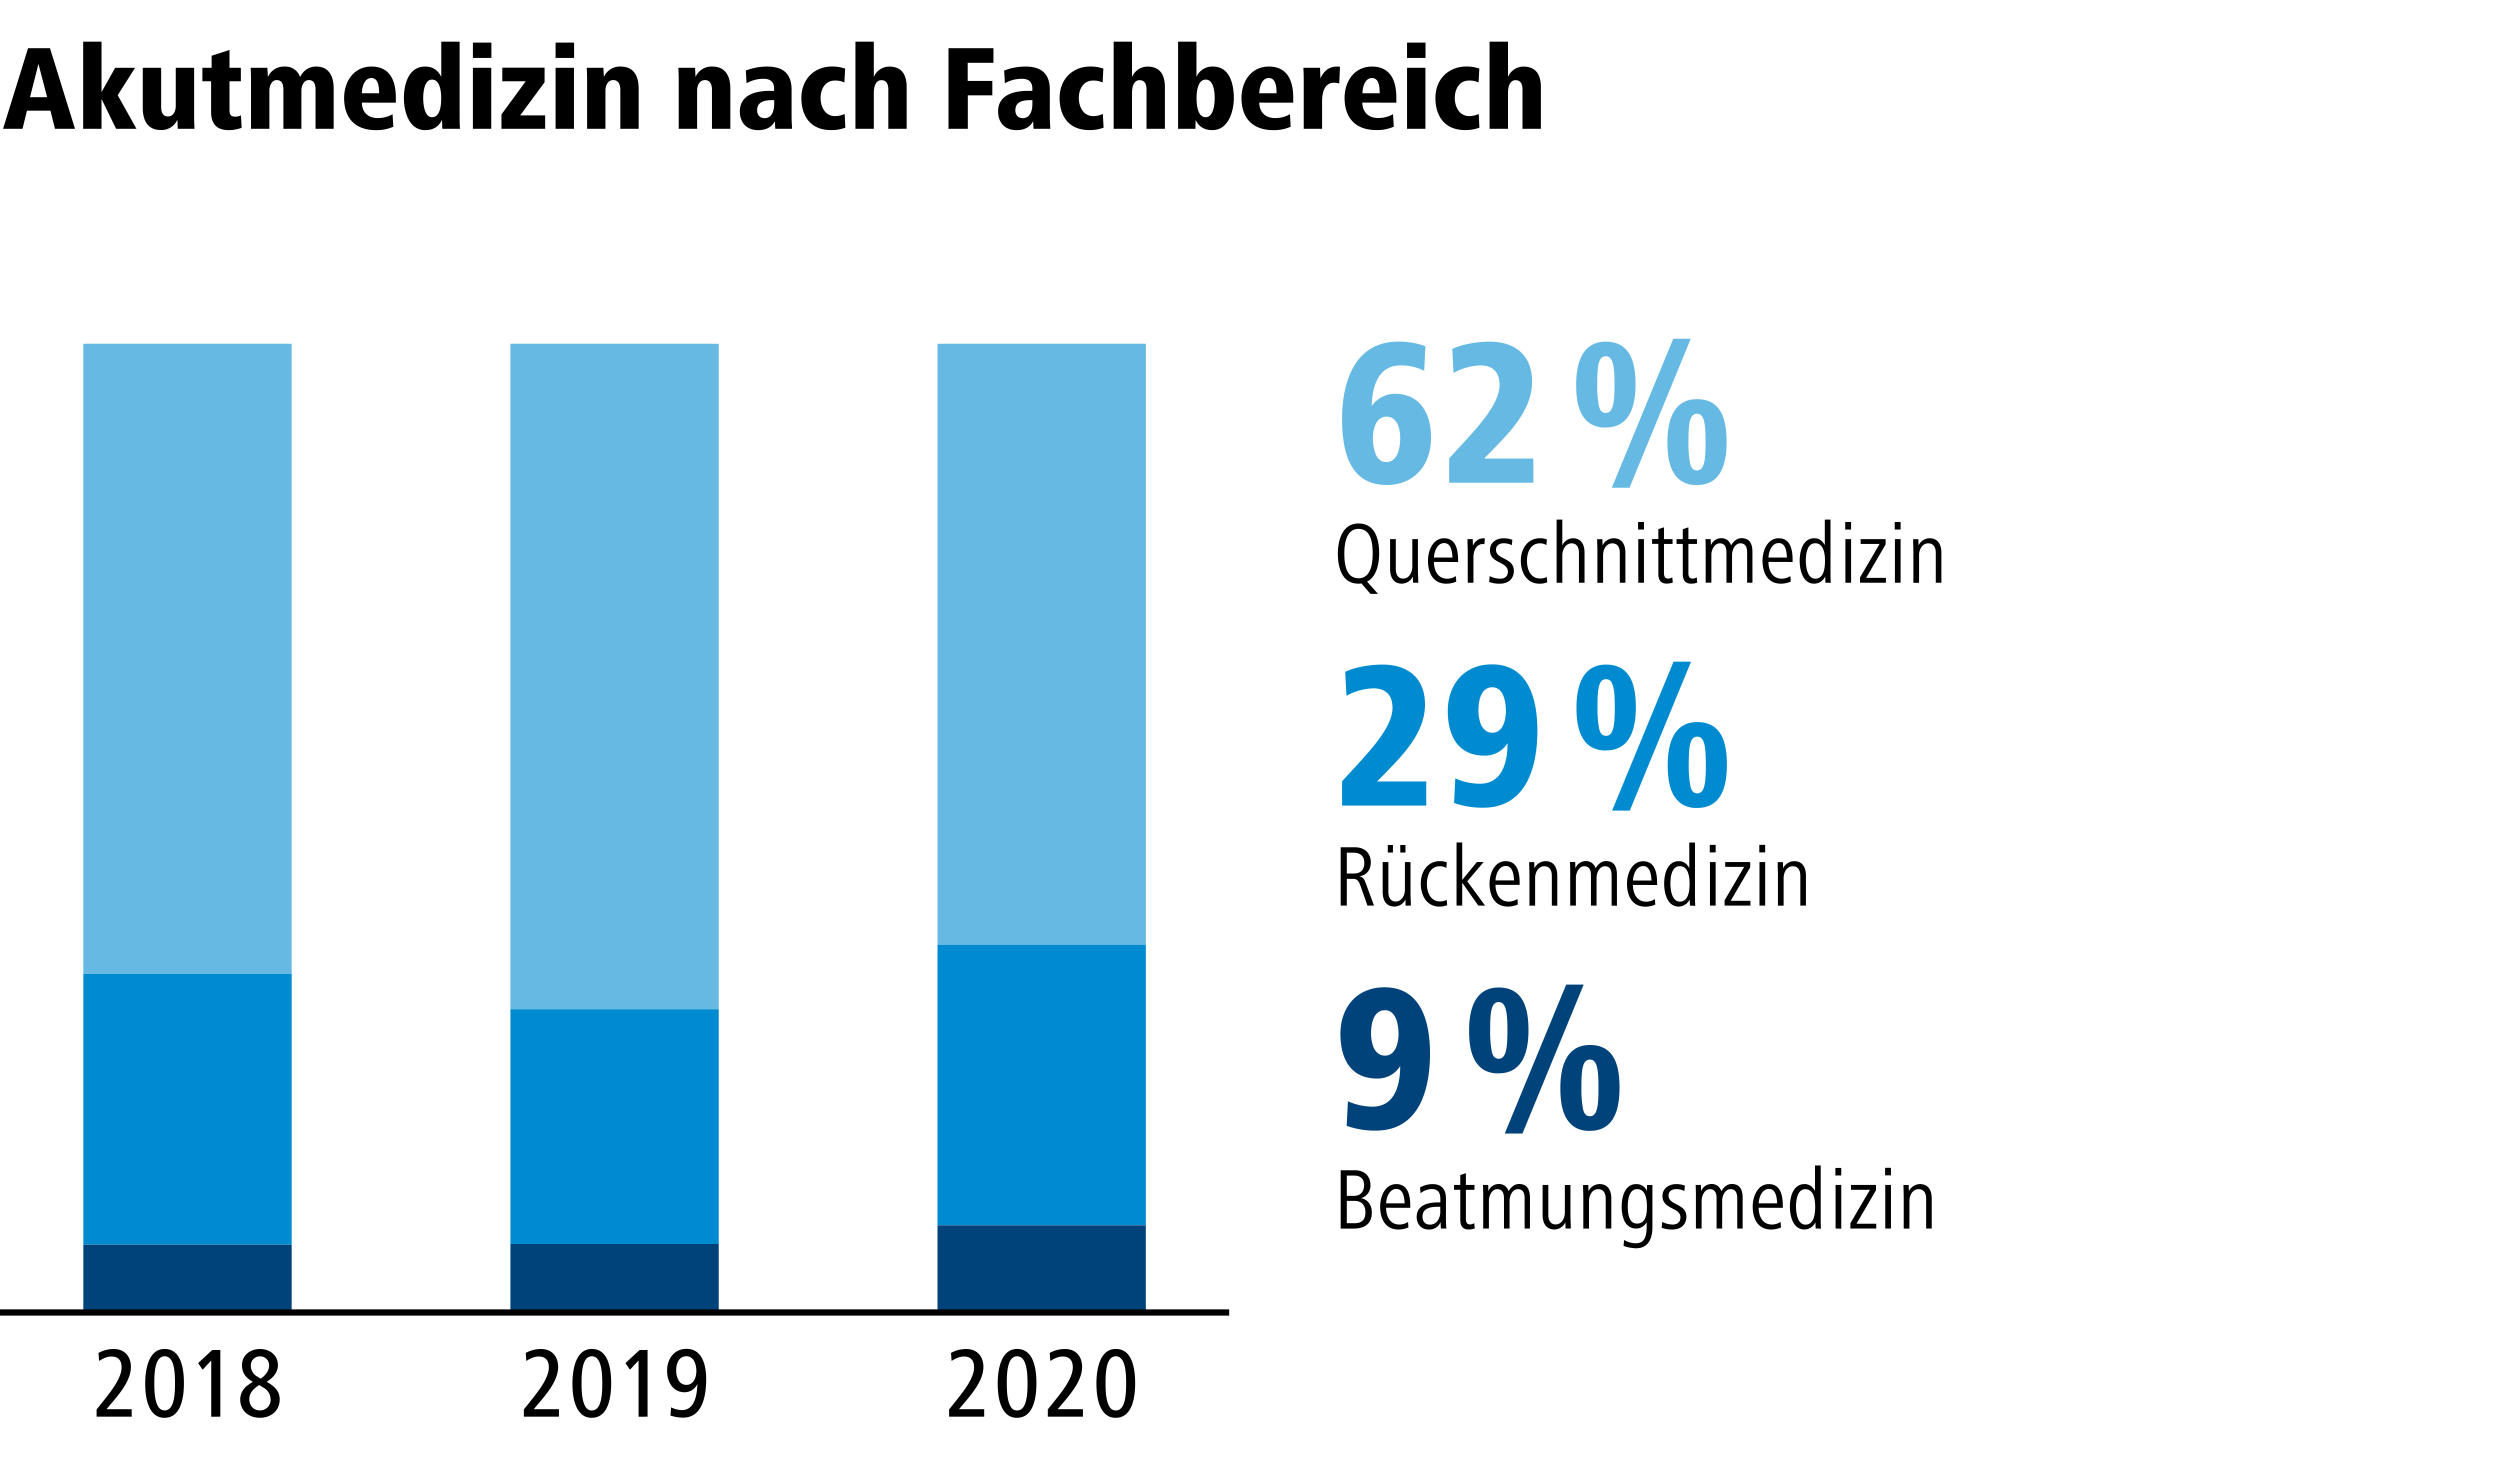 <svg id="Ebene_1" data-name="Ebene 1" xmlns="http://www.w3.org/2000/svg" xmlns:xlink="http://www.w3.org/1999/xlink" viewBox="0 0 1200 700"><rect x="0" y="0" width="1200" height="700" fill="#333333" stroke="none"/><defs><clipPath id="clip-path" transform="translate(0 -250)"><rect y="250" width="1200" height="700" fill="none"/></clipPath></defs><polygon points="0 0 0 700 1200 700 1200 0 0 0 0 0" fill="#fff"/><polygon points="450 453.3 450 588.15 550 588.15 550 453.3 450 453.3 450 453.3" fill="#008bd0"/><polygon points="450 165 450 453.3 550 453.3 550 165 450 165 450 165" fill="#66b9e3"/><polygon points="450 588.15 450 630 550 630 550 588.15 450 588.15 450 588.15" fill="#00427a"/><polygon points="245 484.39 245 597.12 345 597.12 345 484.39 245 484.39 245 484.39" fill="#008bd0"/><polygon points="245 165 245 484.39 345 484.39 345 165 245 165 245 165" fill="#66b9e3"/><polygon points="245 597.12 245 630 345 630 345 597.12 245 597.12 245 597.12" fill="#00427a"/><polygon points="40 467.25 40 597.45 140 597.45 140 467.25 40 467.25 40 467.25" fill="#008bd0"/><polygon points="40 165 40 467.25 140 467.25 140 165 40 165 40 165" fill="#66b9e3"/><polygon points="40 597.45 40 630 140 630 140 597.45 40 597.45 40 597.45" fill="#00427a"/><path d="M662,515.71c0-6.51-1.73-14.44-9.92-14.44-7.72,0-9.91,8.06-9.91,14.44s1.81,14.45,9.91,14.45a7.42,7.42,0,0,0,1.39-.12l4.33,5h3.61l-5.21-5.88c4.49-2.23,5.8-8.45,5.8-13.49Zm-3.11,0c0,4.67-.76,11.85-6.81,11.85s-6.8-6.93-6.8-11.85c0-4.62.88-11.84,6.8-11.84,6.14,0,6.81,7,6.81,11.84Zm21.88,14c0-2.14-.17-4.07-.17-6.22v-14.7h-2.69V522.1c0,2.43-1.42,5.63-4.41,5.63-2.56,0-3.52-2.15-3.52-4.58V508.78h-2.73v14.37c0,3.69,1.47,7,5.67,7a5.92,5.92,0,0,0,5.25-3.44l.08,3Zm7.52-12.1c.12-2.85,1.59-6.93,4.91-6.93s3.82,4,4,6.93Zm11.59,2.15v-.84c0-4.54-.8-10.55-6.68-10.55-5.33,0-7.77,5.8-7.77,10.8,0,5.58,2.31,11,8.82,11a11.73,11.73,0,0,0,4.75-1l-.17-2.65a7.84,7.84,0,0,1-4.12,1.26c-4.87,0-6.42-4.41-6.42-8.06Zm12.85-11.26a2.86,2.86,0,0,0-.88-.13A5.57,5.57,0,0,0,707,512l-.09-3.2h-2.52c0,2.15.13,4.08.13,6.22v14.7h2.73V517.14c0-2.64,1.43-6,4.45-6a5.29,5.29,0,0,1,.8.08l.25-2.73ZM726.65,524c0-6.43-8.57-5.34-8.57-10.08,0-2.35,1.93-3.15,3.69-3.15a8.6,8.6,0,0,1,3.91.92l.25-2.6a12.36,12.36,0,0,0-4.16-.72c-3.15,0-6.59,1.73-6.59,5.76,0,6.47,8.61,5.33,8.61,10.2,0,2.73-2,3.45-3.74,3.45a11.44,11.44,0,0,1-5-1.26l-.25,2.81a13.9,13.9,0,0,0,5.17.84c3.82,0,6.68-2.18,6.68-6.17Zm15.79,2.94a6.73,6.73,0,0,1-3.11.75c-4.83,0-6.39-4.57-6.39-8.52,0-3.7,1.56-8.36,6.14-8.36a5.7,5.7,0,0,1,3.19.84l.25-2.69a7.94,7.94,0,0,0-3.44-.59c-5.55,0-9.08,4.75-9.08,10.8,0,5.37,2.69,11,8.91,11a9.66,9.66,0,0,0,3.78-.67l-.25-2.56Zm18.14,2.77V515.25c0-3.65-1.47-6.89-5.67-6.89a5.79,5.79,0,0,0-5,3.45V499.42h-2.73V529.7h2.73V516.51c0-2.48,1.55-5.71,4.41-5.71,2.6,0,3.57,2,3.57,4.49V529.7Zm19.61,0V515.29c0-3.69-1.47-6.93-5.67-6.93a6,6,0,0,0-5.29,3.45l-.08-3h-2.52c0,2.15.12,4.08.12,6.22v14.7h2.73V516.39c0-2.48,1.43-5.59,4.41-5.59,2.61,0,3.62,2.06,3.62,4.54V529.7Zm8.91,0V508.78h-2.73V529.7Zm0-25.54v-3.61h-2.82v3.61ZM802.7,527.1a3.94,3.94,0,0,1-1.84.63c-2,0-2.15-1.47-2.15-3V511.09h4.12v-2.31h-4.12v-5.67L796,504v4.74h-3v2.31h3v14.45c0,2.65,1,4.62,4,4.62a8.64,8.64,0,0,0,2.94-.5l-.26-2.56Zm11.72,0a3.94,3.94,0,0,1-1.85.63c-2,0-2.14-1.47-2.14-3V511.09h4.12v-2.31h-4.12v-5.67l-2.69.93v4.74h-3v2.31h3v14.45c0,2.65,1,4.62,4,4.62a8.6,8.6,0,0,0,2.94-.5l-.25-2.56Zm26.75,2.6V515c0-4.16-1.42-6.68-5.25-6.68-2.14,0-3.73,1.43-5,3.45-.89-2.23-2.31-3.45-4.84-3.45a5.43,5.43,0,0,0-4.87,3.45l-.08-3h-2.52c.12,2.65.12,4.2.12,6.22v14.7h2.73V516.34c0-2.39,1.47-5.54,4-5.54,2.77,0,3.24,2.31,3.24,4.54V529.7h2.68V516.34c0-2.39,1.39-5.54,4-5.54,2.78,0,3.24,2.31,3.24,4.54V529.7Zm7.69-12.1c.13-2.85,1.6-6.93,4.92-6.93s3.82,4,3.94,6.93Zm11.59,2.15v-.84c0-4.54-.79-10.55-6.67-10.55-5.34,0-7.77,5.8-7.77,10.8,0,5.58,2.31,11,8.82,11a11.72,11.72,0,0,0,4.74-1l-.17-2.65a7.81,7.81,0,0,1-4.11,1.26c-4.88,0-6.43-4.41-6.43-8.06Zm18.32,10c-.13-2.31-.13-3.86-.13-6.17V499.42h-2.73v12.26c-1-1.8-2.48-3.32-5-3.32-5.59,0-7.06,6.3-7.06,10.8s1.47,11,7,11a5.93,5.93,0,0,0,5.25-3.48l.12,3ZM876,519.16c0,3.4-.5,8.61-4.66,8.61-3.86,0-4.54-5.76-4.54-8.61s.47-8.4,4.5-8.4,4.7,5,4.7,8.4Zm12.52,10.54V508.78h-2.73V529.7Zm0-25.54v-3.61h-2.81v3.61Zm16.72,25.54v-2.31h-9.5l9.37-16.09v-2.52h-12v2.31h9.11l-9.41,16.09v2.52Zm7.05,0V508.78h-2.73V529.7Zm0-25.54v-3.61h-2.81v3.61Zm19.57,25.54V515.29c0-3.69-1.47-6.93-5.67-6.93a6,6,0,0,0-5.29,3.45l-.08-3h-2.52c0,2.15.12,4.08.12,6.22v14.7h2.73V516.39c0-2.48,1.43-5.59,4.41-5.59,2.61,0,3.62,2.06,3.62,4.54V529.7Z" transform="translate(0 -250)"/><path d="M660.2,467.7a21.85,21.85,0,0,1-1.2-7.3c0-4.1,1.3-10.4,6.5-10.4,5.4,0,6.6,6.2,6.6,10.4s-1.1,11.4-6.7,11.4c-2.7,0-4.3-1.8-5.2-4.1Zm24-51.5A35.1,35.1,0,0,0,671,414c-21.3,0-26.8,20.5-26.8,36.8,0,14.8,3,32,21.5,32,12.4,0,21.2-8.8,21.2-22.8,0-10.9-4.8-21-17.5-21a13.94,13.94,0,0,0-11,5.9c.3-9.3,3-19.5,13.9-19.5a24.26,24.26,0,0,1,11.3,2.6l.6-11.8ZM736,481.7V470.1h-23.6l5.1-5.2c7.7-8,17.9-18.4,17.9-31.7S726.58,414,715,414c-7.5,0-14.6,1.8-17.9,3.5l.6,11.5a28.32,28.32,0,0,1,12.9-3.6c5.6,0,9.2,2.9,9.2,9.4,0,8.6-9.2,18.8-17,27.4l-7.2,7.8v11.7Zm71.06-.8a13.06,13.06,0,0,0,7.5,1.9c12.1,0,14.2-11.3,14.2-20.6,0-8.9-1.5-20.6-14.2-20.6-12.3,0-14.2,12.3-14.2,20.6,0,7.2,1,14.8,6.7,18.7Zm-24.89,3.2,29.39-71.5h-8.39l-29.5,71.5Zm-18.91-30.8a13.09,13.09,0,0,0,7.5,1.9c12,0,14.3-11.3,14.3-20.6,0-8.9-1.6-20.6-14.3-20.6-12.29,0-14.2,12.3-14.2,20.6,0,7.2,1,14.8,6.7,18.7Zm48,19.1a50.88,50.88,0,0,1-.8-10.2c0-8.8.51-13.6,4.1-13.6s4.11,5.2,4.11,13.6-.5,13.6-4.11,13.6c-1.7,0-2.8-1.1-3.3-3.4Zm-43.79-27.6a50.14,50.14,0,0,1-.8-10.2c0-8.8.5-13.6,4.09-13.6s4.21,5.2,4.21,13.6-.61,13.6-4.21,13.6c-1.7,0-2.79-1.1-3.29-3.4Z" transform="translate(0 -250)" fill="#66b9e3"/><path d="M659.53,684.7l-4.16-11.26c-.63-1.63-1.26-2.47-2.9-2.77,3.57-.63,5.51-3.11,5.51-6.76,0-4.49-3.11-7.22-7.52-7.22h-6.93v28h2.94V671.85h3.06c2.15,0,2.86,1.51,3.53,3.4l3.32,9.45Zm-4.66-20.58c0,3.36-1.64,5.17-5.13,5.17h-3.27v-10h3.15c3.19,0,5.25,1.51,5.25,4.87Zm22.34,20.58c0-2.14-.17-4.07-.17-6.22v-14.7h-2.68V677.1c0,2.43-1.43,5.63-4.41,5.63-2.57,0-3.53-2.15-3.53-4.58V663.78h-2.73v14.37c0,3.69,1.47,7,5.67,7a5.92,5.92,0,0,0,5.25-3.44l.08,3Zm-2.6-25.49v-3.62h-2.48v3.62Zm-6,0v-3.62h-2.47v3.62Zm25.79,22.72a6.7,6.7,0,0,1-3.11.75c-4.83,0-6.38-4.57-6.38-8.52,0-3.7,1.55-8.36,6.13-8.36a5.66,5.66,0,0,1,3.19.84l.26-2.69a8,8,0,0,0-3.45-.59c-5.54,0-9.07,4.75-9.07,10.8,0,5.37,2.69,11,8.9,11a9.66,9.66,0,0,0,3.78-.67l-.25-2.56Zm18.44,2.77L704.3,673l7.86-9.24h-3.24l-7.06,8.61v-18h-2.72V684.7h2.72v-11l7.73,11Zm5-12.1c.12-2.85,1.59-6.93,4.91-6.93s3.82,4,4,6.93Zm11.59,2.15v-.84c0-4.54-.8-10.55-6.68-10.55-5.33,0-7.77,5.8-7.77,10.8,0,5.58,2.31,11,8.82,11a11.73,11.73,0,0,0,4.75-1l-.17-2.65a7.84,7.84,0,0,1-4.12,1.26c-4.87,0-6.42-4.41-6.42-8.06Zm18.06,10V670.29c0-3.69-1.47-6.93-5.67-6.93a6,6,0,0,0-5.29,3.45l-.09-3H734c0,2.15.13,4.08.13,6.22v14.7h2.73V671.39c0-2.48,1.43-5.59,4.41-5.59,2.6,0,3.61,2.06,3.61,4.54V684.7Zm28.64,0V670c0-4.16-1.43-6.68-5.25-6.68-2.14,0-3.74,1.43-5,3.45a4.76,4.76,0,0,0-4.83-3.45,5.42,5.42,0,0,0-4.87,3.45l-.08-3h-2.52c.12,2.65.12,4.2.12,6.22v14.7h2.73V671.34c0-2.39,1.47-5.54,4-5.54,2.77,0,3.23,2.31,3.23,4.54V684.7h2.69V671.34c0-2.39,1.39-5.54,4-5.54,2.77,0,3.23,2.31,3.23,4.54V684.7Zm7.69-12.1c.12-2.85,1.59-6.93,4.91-6.93s3.82,4,4,6.93Zm11.59,2.15v-.84c0-4.54-.8-10.55-6.68-10.55-5.33,0-7.77,5.8-7.77,10.8,0,5.58,2.31,11,8.82,11a11.73,11.73,0,0,0,4.75-1l-.17-2.65a7.81,7.81,0,0,1-4.12,1.26c-4.87,0-6.42-4.41-6.42-8.06Zm18.31,10c-.13-2.31-.13-3.86-.13-6.17V654.42h-2.73v12.26c-1-1.8-2.47-3.32-5-3.32-5.59,0-7.06,6.3-7.06,10.8s1.47,11,7,11a5.9,5.9,0,0,0,5.25-3.48l.13,3ZM811,674.16c0,3.4-.51,8.61-4.66,8.61-3.87,0-4.54-5.76-4.54-8.61s.46-8.4,4.5-8.4,4.7,5,4.7,8.4Zm12.51,10.54V663.78h-2.73V684.7Zm0-25.54v-3.61h-2.82v3.61Zm16.71,25.54v-2.31h-9.49l9.37-16.09v-2.52h-12v2.31h9.11l-9.41,16.09v2.52Zm7.06,0V663.78h-2.73V684.7Zm0-25.54v-3.61h-2.82v3.61Zm19.57,25.54V670.29c0-3.69-1.47-6.93-5.67-6.93a6,6,0,0,0-5.29,3.45l-.08-3h-2.53c0,2.15.13,4.08.13,6.22v14.7h2.73V671.39c0-2.48,1.43-5.59,4.41-5.59,2.6,0,3.61,2.06,3.61,4.54V684.7Z" transform="translate(0 -250)"/><path d="M684.6,636.7V625.1H661l5.1-5.2c7.7-8,17.9-18.4,17.9-31.7S675.2,569,663.6,569c-7.5,0-14.6,1.8-17.9,3.5l.6,11.5a28.32,28.32,0,0,1,12.9-3.6c5.6,0,9.2,2.9,9.2,9.4,0,8.6-9.2,18.8-17,27.4l-7.2,7.8v11.7ZM710.94,598a18.74,18.74,0,0,1-1.3-6.9c0-4.3,1-11.2,6.7-11.2,5.4,0,6.5,7.2,6.5,11.4,0,4-1.3,10.4-6.5,10.4-2.7,0-4.3-1.6-5.4-3.7Zm-13,37.4a40.56,40.56,0,0,0,13.9,2.3c21.5,0,26.1-20.7,26.1-37,0-14.9-4.1-31.8-21.8-31.8-13.6,0-21.2,9.9-21.2,22.4,0,11.3,4.5,21.4,17.6,21.4a12.65,12.65,0,0,0,11.1-6c0,9.2-2.6,19.5-13.3,19.5a29.25,29.25,0,0,1-11.8-2.6l-.6,11.8Zm109.26.5a13,13,0,0,0,7.5,1.9c12.1,0,14.2-11.3,14.2-20.6,0-8.9-1.5-20.6-14.2-20.6-12.29,0-14.19,12.3-14.19,20.6,0,7.2,1,14.8,6.69,18.7Zm-24.9,3.2,29.4-71.5h-8.4l-29.5,71.5Zm-18.89-30.8a13,13,0,0,0,7.5,1.9c12,0,14.3-11.3,14.3-20.6,0-8.9-1.61-20.6-14.3-20.6-12.31,0-14.2,12.3-14.2,20.6,0,7.2,1,14.8,6.7,18.7Zm48,19.1a50,50,0,0,1-.81-10.2c0-8.8.5-13.6,4.1-13.6s4.1,5.2,4.1,13.6-.5,13.6-4.1,13.6c-1.69,0-2.79-1.1-3.29-3.4ZM767.6,599.8a50.88,50.88,0,0,1-.8-10.2c0-8.8.5-13.6,4.11-13.6s4.19,5.2,4.19,13.6-.59,13.6-4.19,13.6c-1.71,0-2.81-1.1-3.31-3.4Z" transform="translate(0 -250)" fill="#008bd0"/><path d="M658.48,832c0-3.48-1.81-6.21-5.21-6.89a6.15,6.15,0,0,0,4.54-6.3c0-4.45-3.07-7.09-7.44-7.09h-6.84v28h6.26c5.16,0,8.69-2.23,8.69-7.73Zm-3.74-13.06c0,3.07-1.68,5.08-4.83,5.08h-3.44v-9.74H650c3,0,4.79,1.59,4.79,4.66Zm.67,13c0,3.57-1.8,5.21-5.29,5.21h-3.65V826.43h3.74c3.4,0,5.2,2.14,5.2,5.5Zm9.92-4.33c.12-2.85,1.59-6.93,4.91-6.93s3.82,4,4,6.93Zm11.59,2.15v-.84c0-4.54-.8-10.55-6.68-10.55-5.33,0-7.77,5.8-7.77,10.8,0,5.58,2.31,11,8.82,11a11.76,11.76,0,0,0,4.75-1l-.17-2.65a7.84,7.84,0,0,1-4.12,1.26c-4.87,0-6.42-4.41-6.42-8.06Zm14.45,1.72c0,2.94-1.43,6.34-5,6.34-2.39,0-3.57-1.64-3.57-3.78,0-4.41,4.24-4.79,7.85-4.79h.68v2.23Zm2.89,8.23c-.12-1.47-.21-2.9-.21-4.54v-9.91c0-4.11-1.8-6.89-6.51-6.89a12.12,12.12,0,0,0-5.92,1.64l.25,2.73a9.08,9.08,0,0,1,5.38-2c3.36,0,4.12,2.14,4.12,4.95v1.47H690c-4.53,0-10,1.3-10,7,0,3.24,2,6,5.75,6a5.72,5.72,0,0,0,5.71-3.57l.17,3.11Zm13.36-2.6a4,4,0,0,1-1.85.63c-2,0-2.14-1.47-2.14-3V821.09h4.11v-2.31h-4.11v-5.67l-2.69.93v4.74h-3v2.31h3v14.45c0,2.65,1,4.62,4,4.62a8.6,8.6,0,0,0,2.94-.5l-.25-2.56Zm26.75,2.6V825c0-4.16-1.42-6.68-5.25-6.68-2.14,0-3.73,1.43-5,3.45a4.76,4.76,0,0,0-4.83-3.45,5.42,5.42,0,0,0-4.87,3.45l-.08-3h-2.52c.12,2.65.12,4.2.12,6.22v14.7h2.73V826.34c0-2.39,1.47-5.54,4-5.54,2.77,0,3.24,2.31,3.24,4.54V839.7h2.68V826.34c0-2.39,1.39-5.54,4-5.54,2.77,0,3.23,2.31,3.23,4.54V839.7Zm19.62,0c0-2.14-.17-4.07-.17-6.22v-14.7h-2.69V832.1c0,2.43-1.43,5.63-4.41,5.63-2.56,0-3.53-2.15-3.53-4.58V818.78h-2.73v14.37c0,3.69,1.47,7,5.67,7a5.91,5.91,0,0,0,5.25-3.44l.09,3Zm19.44,0V825.29c0-3.69-1.47-6.93-5.67-6.93a6,6,0,0,0-5.29,3.45l-.08-3h-2.52c0,2.15.12,4.08.12,6.22v14.7h2.73V826.39c0-2.48,1.43-5.59,4.41-5.59,2.61,0,3.61,2.06,3.61,4.54V839.7Zm19.74-20.92h-2.6v2.9a5.54,5.54,0,0,0-5.17-3.32c-5.54,0-7,6.3-7,10.8,0,4.7,1.47,10.54,7,10.54a5.6,5.6,0,0,0,5-3.11v1.18c0,3.82,0,9-5.25,9a11.28,11.28,0,0,1-5.58-1.6l-.26,2.86a19.09,19.09,0,0,0,6,1.13c5.92,0,7.85-4.74,7.85-10.12V818.78Zm-2.64,10.38c0,3.23-.38,8.15-4.75,8.15-4,0-4.45-5.09-4.45-8.15,0-2.9.5-8.4,4.53-8.4s4.67,5,4.67,8.4ZM809.47,834c0-6.43-8.57-5.34-8.57-10.08,0-2.35,1.93-3.15,3.69-3.15a8.6,8.6,0,0,1,3.91.92l.25-2.6a12.36,12.36,0,0,0-4.16-.72c-3.15,0-6.59,1.73-6.59,5.76,0,6.47,8.61,5.33,8.61,10.2,0,2.73-2,3.45-3.74,3.45a11.4,11.4,0,0,1-5-1.26l-.26,2.81a13.9,13.9,0,0,0,5.17.84c3.82,0,6.68-2.18,6.68-6.17Zm27,5.71V825c0-4.16-1.42-6.68-5.25-6.68-2.14,0-3.73,1.43-5,3.45a4.76,4.76,0,0,0-4.83-3.45,5.43,5.43,0,0,0-4.87,3.45l-.08-3h-2.52c.12,2.65.12,4.2.12,6.22v14.7h2.74V826.34c0-2.39,1.46-5.54,3.94-5.54,2.77,0,3.24,2.31,3.24,4.54V839.7h2.68V826.34c0-2.39,1.39-5.54,4-5.54,2.77,0,3.24,2.31,3.24,4.54V839.7Zm7.69-12.1c.13-2.85,1.6-6.93,4.91-6.93s3.83,4,3.95,6.93Zm11.59,2.15v-.84c0-4.54-.8-10.55-6.68-10.55-5.33,0-7.77,5.8-7.77,10.8,0,5.58,2.31,11,8.82,11a11.73,11.73,0,0,0,4.75-1l-.17-2.65a7.81,7.81,0,0,1-4.11,1.26c-4.88,0-6.43-4.41-6.43-8.06Zm18.31,10c-.12-2.31-.12-3.86-.12-6.17V809.42h-2.73v12.26c-1-1.8-2.48-3.32-5-3.32-5.59,0-7.06,6.3-7.06,10.8s1.47,11,7,11a5.93,5.93,0,0,0,5.25-3.48l.12,3Zm-2.77-10.54c0,3.4-.5,8.61-4.66,8.61-3.86,0-4.54-5.76-4.54-8.61s.47-8.4,4.5-8.4,4.7,5,4.7,8.4Zm12.52,10.54V818.78h-2.73V839.7Zm0-25.54v-3.61h-2.82v3.61ZM900.6,839.7v-2.31h-9.49l9.37-16.09v-2.52h-12v2.31h9.11l-9.41,16.09v2.52Zm7.06,0V818.78h-2.73V839.7Zm0-25.54v-3.61h-2.81v3.61Zm19.57,25.54V825.29c0-3.69-1.47-6.93-5.67-6.93a6,6,0,0,0-5.29,3.45l-.08-3h-2.52c0,2.15.12,4.08.12,6.22v14.7h2.73V826.39c0-2.48,1.43-5.59,4.41-5.59,2.61,0,3.62,2.06,3.62,4.54V839.7Z" transform="translate(0 -250)"/><path d="M659.4,753a18.74,18.74,0,0,1-1.3-6.9c0-4.3,1-11.2,6.7-11.2,5.4,0,6.5,7.2,6.5,11.4,0,4-1.3,10.4-6.5,10.4-2.7,0-4.3-1.6-5.4-3.7Zm-13,37.4a40.56,40.56,0,0,0,13.9,2.3c21.5,0,26.1-20.7,26.1-37,0-14.9-4.1-31.8-21.8-31.8-13.6,0-21.2,9.9-21.2,22.4,0,11.3,4.5,21.4,17.6,21.4a12.65,12.65,0,0,0,11.1-6c0,9.2-2.6,19.5-13.3,19.5a29.25,29.25,0,0,1-11.8-2.6l-.6,11.8Zm109.27.5a13,13,0,0,0,7.5,1.9c12.1,0,14.2-11.3,14.2-20.6,0-8.9-1.5-20.6-14.2-20.6-12.3,0-14.2,12.3-14.2,20.6,0,7.2,1,14.8,6.7,18.7Zm-24.9,3.2,29.4-71.5h-8.4l-29.5,71.5Zm-18.9-30.8a13,13,0,0,0,7.5,1.9c12,0,14.3-11.3,14.3-20.6,0-8.9-1.6-20.6-14.3-20.6-12.3,0-14.2,12.3-14.2,20.6,0,7.2,1,14.8,6.7,18.7Zm48,19.1a50.88,50.88,0,0,1-.8-10.2c0-8.8.5-13.6,4.1-13.6s4.1,5.2,4.1,13.6-.5,13.6-4.1,13.6c-1.7,0-2.8-1.1-3.3-3.4Zm-43.8-27.6a50.88,50.88,0,0,1-.8-10.2c0-8.8.5-13.6,4.1-13.6s4.2,5.2,4.2,13.6-.6,13.6-4.2,13.6c-1.7,0-2.8-1.1-3.3-3.4Z" transform="translate(0 -250)" fill="#00427a"/><g clip-path="url(#clip-path)"><line y1="630" x2="590" y2="630" fill="none" stroke="#000" stroke-width="3"/></g><path d="M63.21,930v-3.6H51.12l3.65-4.32c3.69-4.46,8.06-10.08,8.06-16,0-4.47-2.54-8.55-8.21-8.55a15,15,0,0,0-7.34,1.88l.29,3.84c1.92-1.16,3.69-2.12,6-2.12,3.21,0,4.8,1.92,4.8,5.19,0,4.8-4.37,10.65-8,15.21l-4,5V930Zm12.25-.24a7.46,7.46,0,0,0,3.56.77c8.06,0,9.26-10.27,9.26-16.51s-1-16.52-9.26-16.52c-8,0-9.32,10.56-9.32,16.52,0,5.28.77,13,5.76,15.74Zm.82-4.08c-2-2.64-2.21-7.73-2.21-11.66,0-5,.24-13,5-13S84,909.17,84,914s-.24,13-4.94,13a3.29,3.29,0,0,1-2.74-1.3ZM105.76,930V898h-3.89l-6.77,6.29,2.16,3.17,4.13-4.42v27Zm13.33-15.17a8.32,8.32,0,0,0-3.79,6.82c0,5.42,3.93,8.88,9.5,8.88,5.38,0,9.46-3.46,9.46-8.83,0-4.37-3-6.53-6.24-8.45,2.88-1.83,5.37-4.27,5.37-8,0-4.85-4-7.73-8.59-7.73s-8.64,2.93-8.64,7.73c0,3.84,1.92,6.24,5.23,8-.81.53-1.58,1-2.3,1.58Zm4.22-4.17a5.94,5.94,0,0,1-2.92-5.19,4.3,4.3,0,0,1,4.41-4.41,4.22,4.22,0,0,1,4.37,4.41c0,2.69-2,4.9-4,6.29-.63-.34-1.25-.72-1.83-1.1Zm3.08,5.37a6.52,6.52,0,0,1,3.5,5.57A5.05,5.05,0,0,1,124.8,927c-3.21,0-5.13-2.4-5.13-5.43,0-3.26,2.44-5.23,4.75-6.77.67.39,1.34.82,2,1.25Z" transform="translate(0 -250)"/><path d="M268.29,930v-3.6H256.2l3.65-4.32c3.69-4.46,8.06-10.08,8.06-16,0-4.47-2.54-8.55-8.21-8.55a15,15,0,0,0-7.34,1.88l.29,3.84c1.92-1.16,3.69-2.12,6-2.12,3.21,0,4.8,1.92,4.8,5.19,0,4.8-4.37,10.65-8,15.21l-4,5V930Zm12.25-.24a7.44,7.44,0,0,0,3.55.77c8.07,0,9.27-10.27,9.27-16.51s-1-16.52-9.27-16.52c-8,0-9.31,10.56-9.31,16.52,0,5.28.77,13,5.76,15.74Zm.82-4.08c-2-2.64-2.21-7.73-2.21-11.66,0-5,.24-13,4.94-13s5,8.11,5,13-.24,13-5,13a3.28,3.28,0,0,1-2.73-1.3ZM310.83,930V898H307l-6.77,6.29,2.16,3.17,4.13-4.42v27Zm11-.53a19.78,19.78,0,0,0,6.05,1c9.51,0,11.09-11,11.09-18.38,0-6.34-1.63-14.64-9.46-14.64-5.9,0-9.31,4.84-9.31,10.51,0,5.13,2.64,10.32,8.4,10.32a6.72,6.72,0,0,0,6.14-4c-.14,5-1.15,12.58-7.44,12.58a12.37,12.37,0,0,1-5.18-1.34l-.29,3.93Zm3.84-17a9.37,9.37,0,0,1-1.1-4.56c0-3.22,1.1-6.91,4.94-6.91,3.65,0,4.75,4.17,4.75,7.15s-1.29,6.58-4.75,6.58a4.18,4.18,0,0,1-3.84-2.26Z" transform="translate(0 -250)"/><path d="M472.41,930v-3.6H460.32l3.64-4.32c3.7-4.46,8.07-10.08,8.07-16,0-4.47-2.55-8.55-8.21-8.55a15,15,0,0,0-7.34,1.88l.29,3.84c1.91-1.16,3.69-2.12,6-2.12,3.21,0,4.8,1.92,4.8,5.19,0,4.8-4.37,10.65-8,15.21l-4,5V930Zm12.25-.24a7.44,7.44,0,0,0,3.55.77c8.07,0,9.27-10.27,9.27-16.51s-1-16.52-9.27-16.52c-8,0-9.31,10.56-9.31,16.52,0,5.28.77,13,5.76,15.74Zm.82-4.08c-2-2.64-2.21-7.73-2.21-11.66,0-5,.24-13,4.94-13s5,8.11,5,13-.24,13-5,13a3.28,3.28,0,0,1-2.73-1.3ZM519.8,930v-3.6H507.71l3.64-4.32c3.7-4.46,8.07-10.08,8.07-16,0-4.47-2.55-8.55-8.21-8.55a15,15,0,0,0-7.34,1.88l.28,3.84c1.92-1.16,3.7-2.12,6-2.12,3.21,0,4.8,1.92,4.8,5.19,0,4.8-4.37,10.65-8,15.21l-4,5V930Zm12.25-.24a7.44,7.44,0,0,0,3.55.77c8.07,0,9.27-10.27,9.27-16.51s-1-16.52-9.27-16.52c-8,0-9.31,10.56-9.31,16.52,0,5.28.77,13,5.76,15.74Zm.82-4.08c-2-2.64-2.21-7.73-2.21-11.66,0-5,.24-13,4.94-13s4.95,8.11,4.95,13-.24,13-4.95,13a3.28,3.28,0,0,1-2.73-1.3Z" transform="translate(0 -250)"/><path d="M10.8,311.82l2.15-8.7H24.2l2.2,8.7H36L24,273.13H13.47l-12,38.69Zm7.66-31.15,4.17,16H14.4l4.06-16Zm30.27,31.15V297.49l7,14.33H65.5l-9-16.13,8.35-13.16H55.29l-6.56,11.71V270H39.92v41.82Zm44.63,0c-.12-2.09-.18-4.18-.18-6.21V282.53H84.37V300.8c0,2.32-1,5.1-3.71,5.1s-3.31-2.32-3.31-4.64V282.53H68.53v19.31c0,5.86,2.32,10.56,8.59,10.56a8.23,8.23,0,0,0,8-4.93l.23,4.35Zm22.29-6.44A6.28,6.28,0,0,1,113,306c-2.49,0-2.84-1.22-2.84-3.54V289h5.45v-6.44h-5.45v-8.59l-8.58,2.79v5.8H97.15V289h4.18V303.7c0,5.62,2.61,8.76,8.41,8.76a17.7,17.7,0,0,0,6.26-1.11l-.35-6Zm13.65,6.44V293.55c0-2.15,1-5.11,3.54-5.11,2.72,0,3.19,2.44,3.19,4.64v18.74h8.64V293.55c0-2.15,1-5.11,3.6-5.11,2.72,0,3.19,2.44,3.19,4.64v18.74h8.7V292.33c0-5.74-2.32-10.38-8.36-10.38-3.42,0-6,1.68-7.77,5a7.39,7.39,0,0,0-7.42-5,8.33,8.33,0,0,0-8,5l-.29-4.41h-8c.11,2,.17,4.12.17,6.15v23.14Zm44.38-17.05c.17-3.77,1.5-7.31,4.58-7.31,3.36,0,3.71,4.17,3.71,7.31ZM190,299.29v-2.44c0-7.54-2.43-14.9-11.71-14.9-8.47,0-13.11,7.19-13.11,15.08,0,9.39,5,15.43,15.25,15.43a19.77,19.77,0,0,0,8.36-1.63l-.35-6a14.29,14.29,0,0,1-7.08,1.85c-5.33,0-7.65-3.48-7.65-7.42Zm30.8,12.53c-.18-2.26-.18-4-.18-6.27V270h-8.81v16.88c-1.63-3.19-4-4.93-7.78-4.93-7.94,0-10.15,8.58-10.15,15.08,0,6.26,2.27,15.43,10.21,15.43,3.89,0,6.56-1.69,8.06-5l.18,4.35Zm-15.66-6.61c-1.69-2-2-5.92-2-8.12,0-2.79.52-8.88,4.23-8.88,3.89,0,4.41,5.86,4.41,8.88s-.35,9.16-4.35,9.16a2.81,2.81,0,0,1-2.26-1Zm30.66,6.61V282.53H227v29.29Zm.06-34v-7.37H227v7.37Zm25.81,34v-6.44H249.69l11.71-15.89v-7H241.1V289h11.26L240.7,304.92v6.9Zm13.83,0V282.53h-8.82v29.29Zm.06-34v-7.37h-8.88v7.37Zm15.05,34V293.55c0-2.32,1-5.11,3.77-5.11,2.61,0,3.37,2.32,3.37,4.64v18.74h8.81V292.45c0-5.86-2.32-10.5-8.64-10.5a8.37,8.37,0,0,0-8.06,5l-.23-4.41h-8c.12,2.09.18,4.12.18,6.15v23.14Zm44,0V293.55c0-2.32,1-5.11,3.77-5.11,2.61,0,3.36,2.32,3.36,4.64v18.74h8.82V292.45c0-5.86-2.32-10.5-8.64-10.5a8.38,8.38,0,0,0-8.07,5l-.23-4.41h-8c.11,2.09.17,4.12.17,6.15v23.14Zm37-13.75v1.74c0,3.08-.93,6.9-4.59,6.9-2.26,0-3.59-1.45-3.59-3.77,0-3.82,3-4.87,7.19-4.87Zm8.58,13.75c-.06-1.8-.23-3.48-.23-6.44V293.14c0-6.49-2.79-11.19-11.66-11.19A28.53,28.53,0,0,0,358,283.86l.35,6.09a16.67,16.67,0,0,1,8.18-2.14c3.71,0,5.05,2,5.05,4.75v1.05h-2c-6.56,0-14.45,1.74-14.45,9.86,0,5.56,3.43,9,8.76,9,3.71,0,6.44-1.28,8.06-4.3l.18,3.66Zm25.24-7.14a10.68,10.68,0,0,1-4.7,1.05c-4.7,0-6.85-4.53-6.85-8.7s2.15-8.35,6.79-8.35a10,10,0,0,1,4.64.92l.35-6.67a18.93,18.93,0,0,0-6.27-1c-8.58,0-14.73,6.15-14.73,15.08,0,8.64,4.35,15.43,14.21,15.43a18.7,18.7,0,0,0,6.9-1.16l-.34-6.62Zm14,7.14V294.48c0-2.32.64-6,3.65-6,2.49,0,3.31,2.09,3.31,4.35v19h8.81v-20c0-5.69-2.14-9.86-8.35-9.86a8,8,0,0,0-7.42,5V270h-8.82v41.82Zm45.12,0V295.75h11.77v-6.9H464.5v-8.7h12.35v-7H455.28v38.69Zm31-13.75v1.74c0,3.08-.92,6.9-4.58,6.9-2.26,0-3.59-1.45-3.59-3.77,0-3.82,2.95-4.87,7.19-4.87Zm8.59,13.75c-.06-1.8-.23-3.48-.23-6.44V293.14c0-6.49-2.79-11.19-11.66-11.19A28.45,28.45,0,0,0,482,283.86l.35,6.09a16.65,16.65,0,0,1,8.18-2.14c3.71,0,5,2,5,4.75v1.05h-2c-6.55,0-14.44,1.74-14.44,9.86,0,5.56,3.43,9,8.76,9,3.71,0,6.44-1.28,8.06-4.3l.18,3.66Zm25.23-7.14a10.64,10.64,0,0,1-4.69,1.05c-4.7,0-6.85-4.53-6.85-8.7s2.15-8.35,6.79-8.35a10,10,0,0,1,4.64.92l.35-6.67a18.93,18.93,0,0,0-6.27-1c-8.58,0-14.73,6.15-14.73,15.08,0,8.64,4.35,15.43,14.21,15.43a18.7,18.7,0,0,0,6.9-1.16l-.35-6.62Zm14,7.14V294.48c0-2.32.64-6,3.66-6,2.49,0,3.3,2.09,3.3,4.35v19h8.82v-20c0-5.69-2.15-9.86-8.35-9.86a8.06,8.06,0,0,0-7.43,5V270h-8.81v41.82Zm30.43,0,.11-4.29c1.57,3.42,4.35,4.93,8.06,4.93,7.72,0,10.27-9.17,10.27-15.43,0-6.5-1.92-15.08-10-15.08a8.29,8.29,0,0,0-7.94,4.93V270h-8.82v41.82Zm2.55-6.56c-1.74-2-2-5.8-2-8.17,0-3,.52-8.88,4.4-8.88s4.3,6.09,4.3,8.88-.52,9.16-4.3,9.16a3.09,3.09,0,0,1-2.37-1Zm28.1-10.49c.17-3.77,1.51-7.31,4.58-7.31,3.36,0,3.71,4.17,3.71,7.31Zm16.3,4.52v-2.44c0-7.54-2.44-14.9-11.72-14.9-8.47,0-13.11,7.19-13.11,15.08,0,9.39,5.05,15.43,15.26,15.43a19.72,19.72,0,0,0,8.35-1.63l-.35-6a14.29,14.29,0,0,1-7.08,1.85c-5.33,0-7.65-3.48-7.65-7.42Zm13.85,12.53v-13c0-3.83.81-9.11,5.74-9.11a12,12,0,0,1,2.5.35l.35-8a13.2,13.2,0,0,0-1.4-.11c-3.94,0-6.38,2.2-8,5.68l-.17-5.1h-8c.12,2.09.18,4.12.18,6.15v23.14Zm19.36-17.05c.17-3.77,1.5-7.31,4.58-7.31,3.36,0,3.71,4.17,3.71,7.31Zm16.29,4.52v-2.44c0-7.54-2.43-14.9-11.71-14.9C650,282,645.4,289.14,645.4,297c0,9.39,5.05,15.43,15.25,15.43a19.77,19.77,0,0,0,8.36-1.63l-.35-6a14.29,14.29,0,0,1-7.08,1.85c-5.33,0-7.65-3.48-7.65-7.42Zm13.95,12.53V282.53h-8.82v29.29Zm.05-34v-7.37h-8.87v7.37Zm25.59,26.85a10.68,10.68,0,0,1-4.7,1.05c-4.7,0-6.84-4.53-6.84-8.7s2.14-8.35,6.78-8.35a10,10,0,0,1,4.64.92l.35-6.67a18.91,18.91,0,0,0-6.26-1C695.19,282,689,288.1,689,297c0,8.64,4.35,15.43,14.21,15.43a18.8,18.8,0,0,0,6.91-1.16l-.35-6.62Zm14,7.14V294.48c0-2.32.64-6,3.65-6,2.5,0,3.31,2.09,3.31,4.35v19h8.82v-20c0-5.69-2.15-9.86-8.36-9.86a8,8,0,0,0-7.42,5V270H715v41.82Z" transform="translate(0 -250)"/></svg>